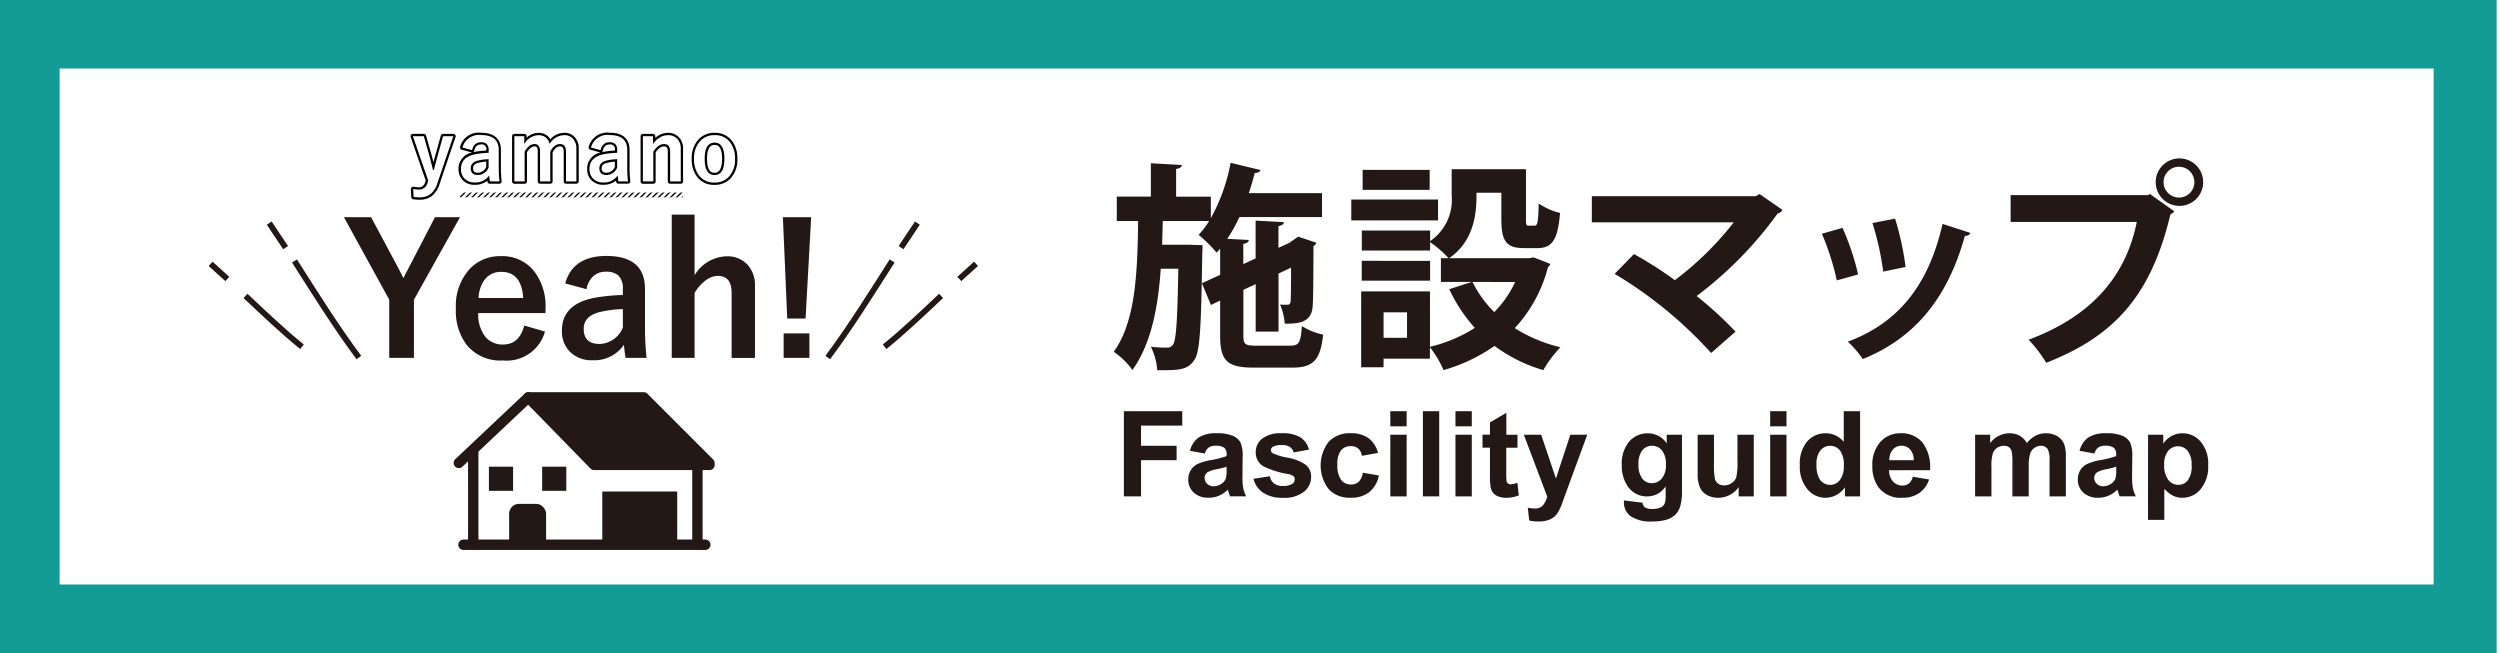 <svg id="レイヤー_1" data-name="レイヤー 1" xmlns="http://www.w3.org/2000/svg" xmlns:xlink="http://www.w3.org/1999/xlink" viewBox="0 0 268 70"><defs><style>.cls-1,.cls-6,.cls-8{fill:none;}.cls-2{fill:#139c95;}.cls-3{fill:#fff;}.cls-4,.cls-9{fill:#231815;}.cls-5{fill:#040000;}.cls-6,.cls-8,.cls-9{stroke:#231815;}.cls-6{stroke-miterlimit:10;stroke-width:0.623px;}.cls-7{fill:url(#新規パターンスウォッチ_6);}.cls-8,.cls-9{stroke-linecap:round;stroke-linejoin:round;stroke-width:1.113px;}</style><pattern id="新規パターンスウォッチ_6" data-name="新規パターンスウォッチ 6" width="19" height="19" patternTransform="translate(-286.697 -259.01) rotate(45) scale(0.024)" patternUnits="userSpaceOnUse" viewBox="0 0 19 19"><rect class="cls-1" width="19" height="19"/><rect x="6.49" width="6.019" height="19"/></pattern></defs><rect class="cls-2" x="-0.362" width="268" height="70"/><rect class="cls-3" x="6.391" y="7.345" width="254.494" height="55.311"/><path class="cls-4" d="M407.661,316.211v-9.13h6.259v1.544H409.5v2.162h3.812v1.544H409.5v3.88Z" transform="translate(-287.181 -263)"/><path class="cls-4" d="M416.332,311.615l-1.588-.287a2.466,2.466,0,0,1,.921-1.42,3.375,3.375,0,0,1,1.943-.461,4.181,4.181,0,0,1,1.744.278,1.739,1.739,0,0,1,.807.7,3.611,3.611,0,0,1,.233,1.567l-.018,2.043a7.1,7.1,0,0,0,.084,1.286,3.766,3.766,0,0,0,.314.887h-1.731c-.045-.116-.1-.288-.168-.517-.03-.1-.05-.172-.063-.205a3.137,3.137,0,0,1-.959.654,2.755,2.755,0,0,1-1.09.218,2.257,2.257,0,0,1-1.61-.554,1.841,1.841,0,0,1-.588-1.4,1.878,1.878,0,0,1,.268-1,1.749,1.749,0,0,1,.75-.672,5.845,5.845,0,0,1,1.392-.408,9.531,9.531,0,0,0,1.7-.43v-.174a.9.9,0,0,0-.249-.719,1.486,1.486,0,0,0-.94-.215,1.255,1.255,0,0,0-.729.183A1.278,1.278,0,0,0,416.332,311.615Zm2.341,1.42a10.875,10.875,0,0,1-1.065.268,3.2,3.2,0,0,0-.952.305.73.73,0,0,0-.343.617.86.86,0,0,0,.273.635.957.957,0,0,0,.7.267,1.515,1.515,0,0,0,.9-.311,1.1,1.1,0,0,0,.417-.579,3.449,3.449,0,0,0,.068-.853Z" transform="translate(-287.181 -263)"/><path class="cls-4" d="M421.552,314.324l1.757-.268a1.286,1.286,0,0,0,.454.776,1.543,1.543,0,0,0,.96.265,1.729,1.729,0,0,0,1.022-.25.555.555,0,0,0,.229-.467.46.46,0,0,0-.124-.33,1.385,1.385,0,0,0-.586-.23,9.419,9.419,0,0,1-2.683-.854,1.7,1.7,0,0,1-.786-1.488,1.836,1.836,0,0,1,.679-1.445,3.171,3.171,0,0,1,2.106-.586,3.664,3.664,0,0,1,2.017.443,2.257,2.257,0,0,1,.909,1.307l-1.65.306a1.017,1.017,0,0,0-.4-.592,1.472,1.472,0,0,0-.844-.2,1.908,1.908,0,0,0-.99.192.414.414,0,0,0-.2.355.387.387,0,0,0,.174.318,6.532,6.532,0,0,0,1.635.493,4.861,4.861,0,0,1,1.953.778,1.618,1.618,0,0,1,.548,1.3,2,2,0,0,1-.76,1.563,3.364,3.364,0,0,1-2.248.654,3.7,3.7,0,0,1-2.14-.548A2.53,2.53,0,0,1,421.552,314.324Z" transform="translate(-287.181 -263)"/><path class="cls-4" d="M434.905,311.553l-1.726.311a1.258,1.258,0,0,0-.395-.779,1.2,1.2,0,0,0-.8-.261,1.308,1.308,0,0,0-1.043.451,2.314,2.314,0,0,0-.39,1.511,2.676,2.676,0,0,0,.4,1.663,1.3,1.3,0,0,0,1.062.486,1.181,1.181,0,0,0,.816-.284,1.709,1.709,0,0,0,.449-.975l1.719.293a3.054,3.054,0,0,1-1.029,1.788,3.175,3.175,0,0,1-2.036.6,3.025,3.025,0,0,1-2.314-.916,4.169,4.169,0,0,1,0-5.085,3.074,3.074,0,0,1,2.341-.913,3.2,3.2,0,0,1,1.921.52A2.882,2.882,0,0,1,434.905,311.553Z" transform="translate(-287.181 -263)"/><path class="cls-4" d="M436.223,308.7v-1.619h1.75V308.7Zm0,7.511V309.6h1.75v6.614Z" transform="translate(-287.181 -263)"/><path class="cls-4" d="M439.715,316.211v-9.13h1.75v9.13Z" transform="translate(-287.181 -263)"/><path class="cls-4" d="M443.207,308.7v-1.619h1.75V308.7Zm0,7.511V309.6h1.75v6.614Z" transform="translate(-287.181 -263)"/><path class="cls-4" d="M449.855,309.6v1.4h-1.2v2.666a6.636,6.636,0,0,0,.034.944.379.379,0,0,0,.156.22.485.485,0,0,0,.3.088,2.26,2.26,0,0,0,.7-.168L450,316.1a3.47,3.47,0,0,1-1.383.262,2.187,2.187,0,0,1-.853-.159,1.24,1.24,0,0,1-.557-.411,1.614,1.614,0,0,1-.247-.682,8.531,8.531,0,0,1-.056-1.233v-2.884h-.8v-1.4h.8v-1.314l1.757-1.022V309.6Z" transform="translate(-287.181 -263)"/><path class="cls-4" d="M450.532,309.6h1.862l1.582,4.7,1.545-4.7h1.812L455,315.962l-.417,1.153a4.675,4.675,0,0,1-.44.884,1.9,1.9,0,0,1-.479.5,2.106,2.106,0,0,1-.666.3,3.491,3.491,0,0,1-.894.106,4.678,4.678,0,0,1-.991-.106l-.155-1.37a3.869,3.869,0,0,0,.741.081,1.1,1.1,0,0,0,.9-.358,2.476,2.476,0,0,0,.448-.913Z" transform="translate(-287.181 -263)"/><path class="cls-4" d="M461.266,316.647l2,.243a.679.679,0,0,0,.231.48,1.311,1.311,0,0,0,.785.187,2.036,2.036,0,0,0,1.027-.206.851.851,0,0,0,.349-.442,2.69,2.69,0,0,0,.081-.8v-.965a2.368,2.368,0,0,1-1.981,1.071,2.439,2.439,0,0,1-2.111-1.127,3.832,3.832,0,0,1-.61-2.217,3.648,3.648,0,0,1,.8-2.541,2.586,2.586,0,0,1,1.991-.879,2.423,2.423,0,0,1,2.024,1.078V309.6h1.638v5.936a5.944,5.944,0,0,1-.193,1.75,2.156,2.156,0,0,1-.542.909,2.388,2.388,0,0,1-.931.517,4.885,4.885,0,0,1-1.473.187,3.817,3.817,0,0,1-2.386-.576,1.813,1.813,0,0,1-.7-1.461C461.259,316.8,461.261,316.73,461.266,316.647Zm1.564-3.88a2.387,2.387,0,0,0,.407,1.542,1.26,1.26,0,0,0,1.006.488,1.393,1.393,0,0,0,1.084-.5,2.184,2.184,0,0,0,.442-1.486,2.317,2.317,0,0,0-.424-1.525,1.345,1.345,0,0,0-1.071-.5,1.292,1.292,0,0,0-1.037.488A2.3,2.3,0,0,0,462.83,312.767Z" transform="translate(-287.181 -263)"/><path class="cls-4" d="M473.565,316.211v-.99a2.551,2.551,0,0,1-.95.835,2.671,2.671,0,0,1-1.242.305,2.434,2.434,0,0,1-1.2-.293,1.725,1.725,0,0,1-.765-.822,3.646,3.646,0,0,1-.238-1.464V309.6h1.75v3.039a8.449,8.449,0,0,0,.1,1.71.925.925,0,0,0,.353.5,1.072,1.072,0,0,0,.647.184,1.382,1.382,0,0,0,.8-.246,1.249,1.249,0,0,0,.485-.611,7.03,7.03,0,0,0,.131-1.784V309.6h1.75v6.614Z" transform="translate(-287.181 -263)"/><path class="cls-4" d="M476.943,308.7v-1.619h1.75V308.7Zm0,7.511V309.6h1.75v6.614Z" transform="translate(-287.181 -263)"/><path class="cls-4" d="M486.582,316.211h-1.626v-.971a2.632,2.632,0,0,1-.956.844,2.455,2.455,0,0,1-1.112.277,2.517,2.517,0,0,1-1.953-.919,3.734,3.734,0,0,1-.812-2.563,3.692,3.692,0,0,1,.791-2.557,2.578,2.578,0,0,1,2-.875,2.477,2.477,0,0,1,1.918.922v-3.288h1.751Zm-4.672-3.45a3.017,3.017,0,0,0,.293,1.532,1.321,1.321,0,0,0,1.183.685,1.288,1.288,0,0,0,1.028-.514,2.372,2.372,0,0,0,.423-1.535,2.588,2.588,0,0,0-.411-1.641,1.351,1.351,0,0,0-2.095-.006A2.232,2.232,0,0,0,481.91,312.761Z" transform="translate(-287.181 -263)"/><path class="cls-4" d="M492.238,314.106l1.744.293a2.855,2.855,0,0,1-1.063,1.46,3.11,3.11,0,0,1-1.815.5,2.961,2.961,0,0,1-2.554-1.128,3.791,3.791,0,0,1-.653-2.279,3.654,3.654,0,0,1,.859-2.576,2.832,2.832,0,0,1,2.174-.931,2.935,2.935,0,0,1,2.329.975,4.312,4.312,0,0,1,.816,2.987H489.69a1.771,1.771,0,0,0,.424,1.211,1.322,1.322,0,0,0,1.009.433,1.074,1.074,0,0,0,.691-.224A1.388,1.388,0,0,0,492.238,314.106Zm.1-1.769a1.684,1.684,0,0,0-.392-1.155,1.2,1.2,0,0,0-.909-.4,1.216,1.216,0,0,0-.947.417,1.611,1.611,0,0,0-.368,1.133Z" transform="translate(-287.181 -263)"/><path class="cls-4" d="M498.915,309.6h1.613v.9a2.593,2.593,0,0,1,2.061-1.053,2.23,2.23,0,0,1,1.1.262,2.021,2.021,0,0,1,.766.791,3.056,3.056,0,0,1,.94-.791,2.31,2.31,0,0,1,1.077-.262,2.4,2.4,0,0,1,1.233.3,1.808,1.808,0,0,1,.754.869,3.756,3.756,0,0,1,.181,1.37v4.229h-1.75v-3.78a2.805,2.805,0,0,0-.181-1.271.829.829,0,0,0-.748-.373,1.187,1.187,0,0,0-.69.224,1.238,1.238,0,0,0-.468.657,4.712,4.712,0,0,0-.143,1.367v3.176h-1.75v-3.625a5.1,5.1,0,0,0-.093-1.245.8.8,0,0,0-.29-.418.92.92,0,0,0-.532-.136,1.281,1.281,0,0,0-.73.217,1.2,1.2,0,0,0-.464.629,4.709,4.709,0,0,0-.139,1.365v3.213h-1.75Z" transform="translate(-287.181 -263)"/><path class="cls-4" d="M511.7,311.615l-1.588-.287a2.471,2.471,0,0,1,.921-1.42,3.375,3.375,0,0,1,1.943-.461,4.181,4.181,0,0,1,1.744.278,1.734,1.734,0,0,1,.807.7,3.611,3.611,0,0,1,.233,1.567l-.018,2.043a7.1,7.1,0,0,0,.084,1.286,3.766,3.766,0,0,0,.314.887H514.4c-.045-.116-.1-.288-.168-.517-.029-.1-.05-.172-.063-.205a3.125,3.125,0,0,1-.959.654,2.751,2.751,0,0,1-1.089.218,2.26,2.26,0,0,1-1.611-.554,1.845,1.845,0,0,1-.588-1.4,1.878,1.878,0,0,1,.268-1,1.761,1.761,0,0,1,.75-.672,5.845,5.845,0,0,1,1.392-.408,9.573,9.573,0,0,0,1.7-.43v-.174a.9.9,0,0,0-.249-.719,1.489,1.489,0,0,0-.941-.215,1.252,1.252,0,0,0-.728.183A1.272,1.272,0,0,0,511.7,311.615Zm2.342,1.42a10.913,10.913,0,0,1-1.066.268,3.2,3.2,0,0,0-.952.305.732.732,0,0,0-.343.617.857.857,0,0,0,.274.635.955.955,0,0,0,.7.267,1.515,1.515,0,0,0,.9-.311,1.1,1.1,0,0,0,.417-.579,3.435,3.435,0,0,0,.069-.853Z" transform="translate(-287.181 -263)"/><path class="cls-4" d="M517.451,309.6h1.632v.971a2.422,2.422,0,0,1,.859-.809,2.365,2.365,0,0,1,1.2-.312,2.518,2.518,0,0,1,1.955.9,3.652,3.652,0,0,1,.8,2.516,3.764,3.764,0,0,1-.81,2.575,2.522,2.522,0,0,1-1.962.919,2.233,2.233,0,0,1-.993-.218,3.355,3.355,0,0,1-.937-.747v3.332h-1.75Zm1.731,3.195a2.549,2.549,0,0,0,.442,1.648,1.354,1.354,0,0,0,1.078.532,1.262,1.262,0,0,0,1.014-.489,2.511,2.511,0,0,0,.406-1.6,2.394,2.394,0,0,0-.417-1.544,1.291,1.291,0,0,0-1.035-.5,1.343,1.343,0,0,0-1.065.5A2.206,2.206,0,0,0,519.182,312.792Z" transform="translate(-287.181 -263)"/><path class="cls-4" d="M336.493,286.281l-4.937,8.846v6.237h-2.648v-6.237l-4.86-8.846h2.914l3,5.61c.071.126.225.433.466.92q.246-.522.484-.939l2.9-5.591Z" transform="translate(-287.181 -263)"/><path class="cls-4" d="M345.66,296.56h-7.214a3.915,3.915,0,0,0,.778,2.563,2.379,2.379,0,0,0,1.908.807q1.719,0,2.249-2.031l2.222.645a4.26,4.26,0,0,1-4.5,3.1,4.69,4.69,0,0,1-3.883-1.652,6.009,6.009,0,0,1-1.167-3.891,5.868,5.868,0,0,1,1.519-4.31,4.446,4.446,0,0,1,3.322-1.329,4.318,4.318,0,0,1,3.568,1.642,6.136,6.136,0,0,1,1.2,3.959Zm-2.392-1.613q-.18-2.8-2.335-2.8a2.142,2.142,0,0,0-1.813.854,3.583,3.583,0,0,0-.636,1.946Z" transform="translate(-287.181 -263)"/><path class="cls-4" d="M347.772,293.381q.826-2.943,4.414-2.943,4.139,0,4.138,3.541v4.233a29.733,29.733,0,0,0,.171,3.152h-2.249c-.071-.4-.13-.864-.181-1.4a3.834,3.834,0,0,1-3.36,1.652,3.233,3.233,0,0,1-2.487-.968,3.1,3.1,0,0,1-.8-2.2q0-2.849,3.484-3.522a19.954,19.954,0,0,1,3.047-.3v-.607a1.935,1.935,0,0,0-.5-1.51,2.016,2.016,0,0,0-1.348-.379,1.9,1.9,0,0,0-1.386.541,2.408,2.408,0,0,0-.655,1.329Zm6.179,2.752a12.021,12.021,0,0,0-2.449.314q-1.748.417-1.747,1.813,0,1.612,1.709,1.613a2.791,2.791,0,0,0,2.487-1.756Z" transform="translate(-287.181 -263)"/><path class="cls-4" d="M361.64,286.005V292.5a4.145,4.145,0,0,1,3.427-2.022,2.907,2.907,0,0,1,2.288.94,3.26,3.26,0,0,1,.759,2.25v7.7h-2.506v-7q0-1.794-1.481-1.794a2.288,2.288,0,0,0-1.405.57,4.544,4.544,0,0,0-1.082,1.262v6.958h-2.448V286.005Z" transform="translate(-287.181 -263)"/><path class="cls-4" d="M374.138,286.281l-.6,10.868h-1.965l-.466-10.868Zm-.189,12.463v2.62h-2.763v-2.62Z" transform="translate(-287.181 -263)"/><path class="cls-5" d="M335.781,277.6l-1.708,5.027a2.34,2.34,0,0,1-.812,1.23,1.969,1.969,0,0,1-1.14.3,3.809,3.809,0,0,1-.6-.048l-.041-.846a3.546,3.546,0,0,0,.62.061.936.936,0,0,0,.919-.751l.068-.211L331.44,277.6h1.174l.577,2.032c.047.165.181.695.406,1.592h.086c.037-.132.113-.415.23-.849.079-.3.149-.555.207-.76l.556-2.015h1.105m0-.249h-1.105a.249.249,0,0,0-.24.183l-.557,2.014c-.057.206-.128.46-.208.763l-.024.091c-.113-.448-.184-.727-.216-.838l-.577-2.032a.251.251,0,0,0-.24-.181H331.44a.249.249,0,0,0-.236.331l1.617,4.685-.043.132c-.173.517-.472.577-.682.577a3.257,3.257,0,0,1-.576-.057.313.313,0,0,0-.044,0,.25.25,0,0,0-.249.262l.041.846a.25.25,0,0,0,.21.235,4.162,4.162,0,0,0,.643.05,2.22,2.22,0,0,0,1.282-.346,2.585,2.585,0,0,0,.906-1.355l1.708-5.027a.25.25,0,0,0-.236-.329Z" transform="translate(-287.181 -263)"/><path class="cls-5" d="M338.762,277.479q1.882,0,1.883,1.609v1.924a13.225,13.225,0,0,0,.078,1.433H339.7c-.032-.181-.058-.393-.082-.635a1.742,1.742,0,0,1-1.527.751,1.469,1.469,0,0,1-1.132-.44,1.41,1.41,0,0,1-.361-1q0-1.3,1.581-1.6a9.285,9.285,0,0,1,1.387-.138v-.276a.879.879,0,0,0-.229-.686.921.921,0,0,0-.613-.172.866.866,0,0,0-.63.245,1.1,1.1,0,0,0-.3.6l-1.04-.28a1.827,1.827,0,0,1,2-1.337m-.327,4.288a1.267,1.267,0,0,0,1.131-.8v-.9a5.42,5.42,0,0,0-1.112.142q-.8.189-.8.824,0,.734.776.733m.327-4.537a2.065,2.065,0,0,0-2.245,1.519.25.25,0,0,0,.024.191.246.246,0,0,0,.152.117l1.04.28a.235.235,0,0,0,.064.009.273.273,0,0,0,.05,0,1.764,1.764,0,0,0-1.5,1.78,1.655,1.655,0,0,0,.428,1.17,1.718,1.718,0,0,0,1.314.519,2.067,2.067,0,0,0,1.344-.436c.006.039.013.077.019.114a.25.25,0,0,0,.246.207h1.023a.249.249,0,0,0,.248-.277,13.058,13.058,0,0,1-.077-1.406v-1.924c0-.848-.369-1.858-2.132-1.858Zm-.884,2.1a.284.284,0,0,0,.053-.025.25.25,0,0,0,.112-.167.846.846,0,0,1,.226-.47.617.617,0,0,1,.455-.174.49.49,0,0,1,.593.609v.037a8.826,8.826,0,0,0-1.184.132c-.089.017-.174.037-.255.058Zm.557,2.186c-.437,0-.527-.194-.527-.484,0-.2.069-.454.6-.581a5.078,5.078,0,0,1,.806-.124v.576a1.007,1.007,0,0,1-.882.613Z" transform="translate(-287.181 -263)"/><path class="cls-5" d="M347.646,277.487a1.228,1.228,0,0,1,1,.432,1.537,1.537,0,0,1,.323,1.027v3.5h-1.112v-3.189c0-.543-.224-.816-.673-.816a.914.914,0,0,0-.6.26,1.721,1.721,0,0,0-.415.565v3.18h-1.095v-3.189c0-.543-.2-.816-.6-.816a.961.961,0,0,0-.613.255,1.778,1.778,0,0,0-.44.57v3.18h-1.1V277.6h1.061v.85a1.8,1.8,0,0,1,1.528-.958,1.207,1.207,0,0,1,.834.294,1.251,1.251,0,0,1,.362.655,1.817,1.817,0,0,1,1.536-.949m0-.249a1.913,1.913,0,0,0-1.464.694,1.409,1.409,0,0,0-.265-.334,1.456,1.456,0,0,0-1-.36,1.83,1.83,0,0,0-1.278.517v-.16a.249.249,0,0,0-.25-.249h-1.061a.249.249,0,0,0-.25.249v4.85a.25.25,0,0,0,.25.25h1.1a.25.25,0,0,0,.25-.25v-3.119a1.486,1.486,0,0,1,.351-.44.722.722,0,0,1,.452-.2c.123,0,.35,0,.35.566v3.189a.25.25,0,0,0,.25.25h1.095a.25.25,0,0,0,.25-.25v-3.122a1.438,1.438,0,0,1,.33-.436.677.677,0,0,1,.435-.2c.2,0,.424.044.424.566v3.189a.249.249,0,0,0,.249.25h1.112a.25.25,0,0,0,.25-.25v-3.5a1.783,1.783,0,0,0-.383-1.188,1.469,1.469,0,0,0-1.19-.52Z" transform="translate(-287.181 -263)"/><path class="cls-5" d="M352.541,277.479q1.881,0,1.88,1.609v1.924a13.23,13.23,0,0,0,.079,1.433h-1.023c-.032-.181-.06-.393-.081-.635a1.743,1.743,0,0,1-1.527.751,1.468,1.468,0,0,1-1.132-.44,1.411,1.411,0,0,1-.362-1q0-1.3,1.584-1.6a9.2,9.2,0,0,1,1.384-.138v-.276a.883.883,0,0,0-.229-.686.921.921,0,0,0-.613-.172.868.868,0,0,0-.629.245,1.088,1.088,0,0,0-.3.6l-1.04-.28a1.827,1.827,0,0,1,2.006-1.337m-.328,4.288a1.268,1.268,0,0,0,1.13-.8v-.9a5.447,5.447,0,0,0-1.113.142q-.793.189-.793.824,0,.734.776.733m.328-4.537a2.061,2.061,0,0,0-2.246,1.519.248.248,0,0,0,.175.308l1.04.28a.237.237,0,0,0,.065.009.257.257,0,0,0,.062-.008,1.768,1.768,0,0,0-1.512,1.783,1.654,1.654,0,0,0,.43,1.17,1.714,1.714,0,0,0,1.314.519,2.066,2.066,0,0,0,1.343-.436c.007.04.013.078.02.115a.249.249,0,0,0,.245.206H354.5a.249.249,0,0,0,.247-.277,13.318,13.318,0,0,1-.076-1.406v-1.924c0-.848-.37-1.858-2.13-1.858Zm-.9,2.106a.223.223,0,0,0,.065-.029.25.25,0,0,0,.112-.167.86.86,0,0,1,.226-.47.624.624,0,0,1,.455-.174.491.491,0,0,1,.593.609v.037a8.752,8.752,0,0,0-1.181.132c-.1.018-.185.039-.27.062Zm.57,2.182c-.437,0-.527-.194-.527-.484,0-.2.069-.455.6-.581a5.242,5.242,0,0,1,.806-.124v.577a1,1,0,0,1-.881.612Z" transform="translate(-287.181 -263)"/><path class="cls-5" d="M358.773,277.487a1.312,1.312,0,0,1,1.04.432,1.489,1.489,0,0,1,.346,1.027v3.5H359.02v-3.189c0-.543-.226-.816-.673-.816a1.056,1.056,0,0,0-.639.252,2.029,2.029,0,0,0-.491.573v3.18H356.1V277.6h1.079v.85a2.308,2.308,0,0,1,.76-.729,1.663,1.663,0,0,1,.832-.229m0-.249a1.913,1.913,0,0,0-.955.261,2.336,2.336,0,0,0-.387.28V277.6a.249.249,0,0,0-.25-.249H356.1a.248.248,0,0,0-.249.249v4.85a.249.249,0,0,0,.249.25h1.115a.25.25,0,0,0,.25-.25v-3.11a1.758,1.758,0,0,1,.394-.447.815.815,0,0,1,.486-.2c.205,0,.424.044.424.566v3.189a.249.249,0,0,0,.249.25h1.139a.25.25,0,0,0,.249-.25v-3.5a1.733,1.733,0,0,0-.409-1.193,1.558,1.558,0,0,0-1.226-.515Z" transform="translate(-287.181 -263)"/><path class="cls-5" d="M363.785,277.487a1.99,1.99,0,0,1,1.66.764,2.78,2.78,0,0,1,.531,1.766,2.673,2.673,0,0,1-.682,1.953,2.026,2.026,0,0,1-1.518.6,1.994,1.994,0,0,1-1.667-.764,2.789,2.789,0,0,1-.526-1.764,2.678,2.678,0,0,1,.687-1.955,2.035,2.035,0,0,1,1.515-.6m-.009,4.28q1.06,0,1.061-1.743t-1.052-1.734q-1.062,0-1.062,1.734t1.053,1.743m.009-4.529a2.285,2.285,0,0,0-1.692.674,2.929,2.929,0,0,0-.759,2.13,3.044,3.044,0,0,0,.578,1.917,2.245,2.245,0,0,0,1.864.861,2.277,2.277,0,0,0,1.7-.676,2.928,2.928,0,0,0,.752-2.127,3.029,3.029,0,0,0-.584-1.92,2.235,2.235,0,0,0-1.856-.859Zm-.009,4.28c-.22,0-.8,0-.8-1.494s.59-1.485.812-1.485c.2,0,.8,0,.8,1.485s-.611,1.494-.812,1.494Z" transform="translate(-287.181 -263)"/><path class="cls-6" d="M382.818,290.975c-2.263,3.552-4.424,7.018-6.9,10.351" transform="translate(-287.181 -263)"/><path class="cls-6" d="M385.526,286.915q-.876,1.315-1.754,2.63" transform="translate(-287.181 -263)"/><path class="cls-6" d="M388.063,294.722c-2.008,1.888-3.938,3.738-6.051,5.45" transform="translate(-287.181 -263)"/><path class="cls-6" d="M391.809,291.283q-.9.812-1.789,1.623" transform="translate(-287.181 -263)"/><path class="cls-6" d="M318.75,290.975c2.262,3.552,4.423,7.018,6.9,10.351" transform="translate(-287.181 -263)"/><path class="cls-6" d="M316.041,286.915q.876,1.315,1.755,2.63" transform="translate(-287.181 -263)"/><path class="cls-6" d="M313.5,294.722c2.009,1.888,3.938,3.738,6.052,5.45" transform="translate(-287.181 -263)"/><path class="cls-6" d="M309.759,291.283l1.788,1.623" transform="translate(-287.181 -263)"/><rect class="cls-7" x="49.312" y="20.638" width="23.91" height="0.516"/><path class="cls-4" d="M420.472,298.947c0,.967.165,1.108,1.367,1.108h3.675c.919,0,1.108-.33,1.226-2.1a7.056,7.056,0,0,0,2.285.919c-.307,2.733-1.061,3.534-3.3,3.534H421.58c-2.874,0-3.6-.754-3.6-3.44v-3.746l-.989.471-.966-2.332,1.955-.9v-2.8l-.377.424a14.844,14.844,0,0,0-1.931-1.908,9.465,9.465,0,0,0,1.13-1.485h-4.97l-.072,2.545H414.7l1.389.047c0,.235,0,.542-.023.848-.118,7.8-.235,10.6-.848,11.45-.73,1.107-1.673,1.107-3.981,1.107a6.717,6.717,0,0,0-.684-2.521,13.189,13.189,0,0,0,1.72.095.686.686,0,0,0,.684-.377c.3-.472.447-2.5.542-8.081h-1.885c-.283,4.147-1.037,8.081-3.04,10.861a7.928,7.928,0,0,0-2-1.956c2.355-3.251,2.544-8.528,2.615-14.018H406.9v-2.614h3.652V280.5l3.322.188c-.024.212-.189.353-.613.424v2.969h3.723v2.308a19.676,19.676,0,0,0,2.12-5.937l3.2.777c-.07.213-.282.307-.612.307-.189.73-.4,1.461-.636,2.168h7.845v2.568h-8.859a16.985,16.985,0,0,1-1.3,2.332l2.31.118c-.023.235-.188.353-.59.423v2.168l1.32-.612v-4.053l3.04.165c-.024.212-.189.353-.59.424v2.333l1.178-.542H425.4l.942-.66c.613.212,1.225.4,1.955.66a.519.519,0,0,1-.306.33c-.024,3.345-.024,5.724-.094,6.455-.1,1.861-1.673,1.885-2.992,1.885a6.356,6.356,0,0,0-.5-2.05c.26.023.613.023.778.023.212,0,.306-.07.353-.353.024-.212.047-1.461.047-3.628l-1.343.636v6.22h-2.45v-5.089l-1.32.613Z" transform="translate(-287.181 -263)"/><path class="cls-4" d="M441.34,284.388v2.238h-9.3v-2.238Zm10.248,6.2,1.791.708a.767.767,0,0,1-.259.353,15.089,15.089,0,0,1-3.558,6.526,16.079,16.079,0,0,0,4.9,2.05,12.382,12.382,0,0,0-1.837,2.45,16.468,16.468,0,0,1-5.23-2.592,18.313,18.313,0,0,1-5.466,2.592,11.042,11.042,0,0,0-1.461-2.45v1.225H435.5v.919h-2.4v-8.129h7.374v5.937a15.7,15.7,0,0,0,4.807-2.026A16.849,16.849,0,0,1,442.542,294l2.426-.778h-3.322v-2.544h.825a11.747,11.747,0,0,0-1.979-1.72v.9h-7.326v-2.145h7.326v1.131a5.34,5.34,0,0,0,2.309-4.877v-2.827h7.963v5.325c0,.66.047.73.306.73h.613c.306,0,.4-.306.447-2.38a6.951,6.951,0,0,0,2.286,1.014c-.236,2.945-.872,3.769-2.451,3.769h-1.389c-1.909,0-2.451-.73-2.451-3.086v-2.851h-2.662c0,1.626,0,5.018-2.945,7.021h8.576Zm-11.1.377v2.121h-7.326V290.96Zm-.047-9.753v2.144h-7.186v-2.144Zm-2.427,18v-2.733H435.5v2.733Zm7.021-5.985a11.875,11.875,0,0,0,2.333,3.228,11.465,11.465,0,0,0,2.238-3.228Z" transform="translate(-287.181 -263)"/><path class="cls-4" d="M478.252,285.5a.656.656,0,0,1-.5.377,41.111,41.111,0,0,1-8.693,8.858,39.036,39.036,0,0,1,4.17,3.817l-2.615,2.285a45.241,45.241,0,0,0-10.342-8.481l2.072-2.121a41.387,41.387,0,0,1,4.383,2.8,33.627,33.627,0,0,0,6.313-6.2H457.826v-2.8H475.4l.4-.236Z" transform="translate(-287.181 -263)"/><path class="cls-4" d="M484.7,287.427a27.758,27.758,0,0,1,1.673,4.994l-2.286.637a27.319,27.319,0,0,0-1.6-5Zm13.712.542a.548.548,0,0,1-.59.306c-1.932,6.95-5.583,11.049-10.955,13.217a10.391,10.391,0,0,0-1.6-1.862c5.041-1.884,8.575-5.63,10.154-12.628Zm-8.081-1.532a30.405,30.405,0,0,1,1.13,5.184l-2.4.494a30.739,30.739,0,0,0-1.154-5.206Z" transform="translate(-287.181 -263)"/><path class="cls-4" d="M502.72,283.917h14.725l.212-.119,2.615,1.862a1.551,1.551,0,0,1-.425.33c-2.1,8.811-6.1,13.075-13.31,15.9a14.921,14.921,0,0,0-1.885-2.474c6.385-2.379,10.366-6.478,11.591-12.627H502.72Zm18.046-3.935a2.545,2.545,0,1,1,0,5.089,2.545,2.545,0,0,1,0-5.089Zm1.65,2.544a1.65,1.65,0,1,0-1.65,1.649A1.639,1.639,0,0,0,522.416,282.526Z" transform="translate(-287.181 -263)"/><polyline class="cls-8" points="49.189 49.627 56.639 42.598 63.693 49.652"/><polyline class="cls-9" points="76.059 49.838 63.693 49.838 56.639 42.598 69.005 42.598 76.059 49.652"/><line class="cls-8" x1="50.732" y1="48.467" x2="50.732" y2="58.397"/><rect class="cls-4" x="54.58" y="54.012" width="3.963" height="4.863" rx="1.052"/><line class="cls-8" x1="75.61" y1="58.397" x2="49.682" y2="58.397"/><line class="cls-8" x1="74.765" y1="48.467" x2="74.765" y2="58.397"/><rect class="cls-4" x="64.566" y="52.69" width="8.031" height="5.708"/><rect class="cls-4" x="52.412" y="50.028" width="2.591" height="2.589"/><rect class="cls-4" x="58.12" y="50.028" width="2.588" height="2.589"/></svg>